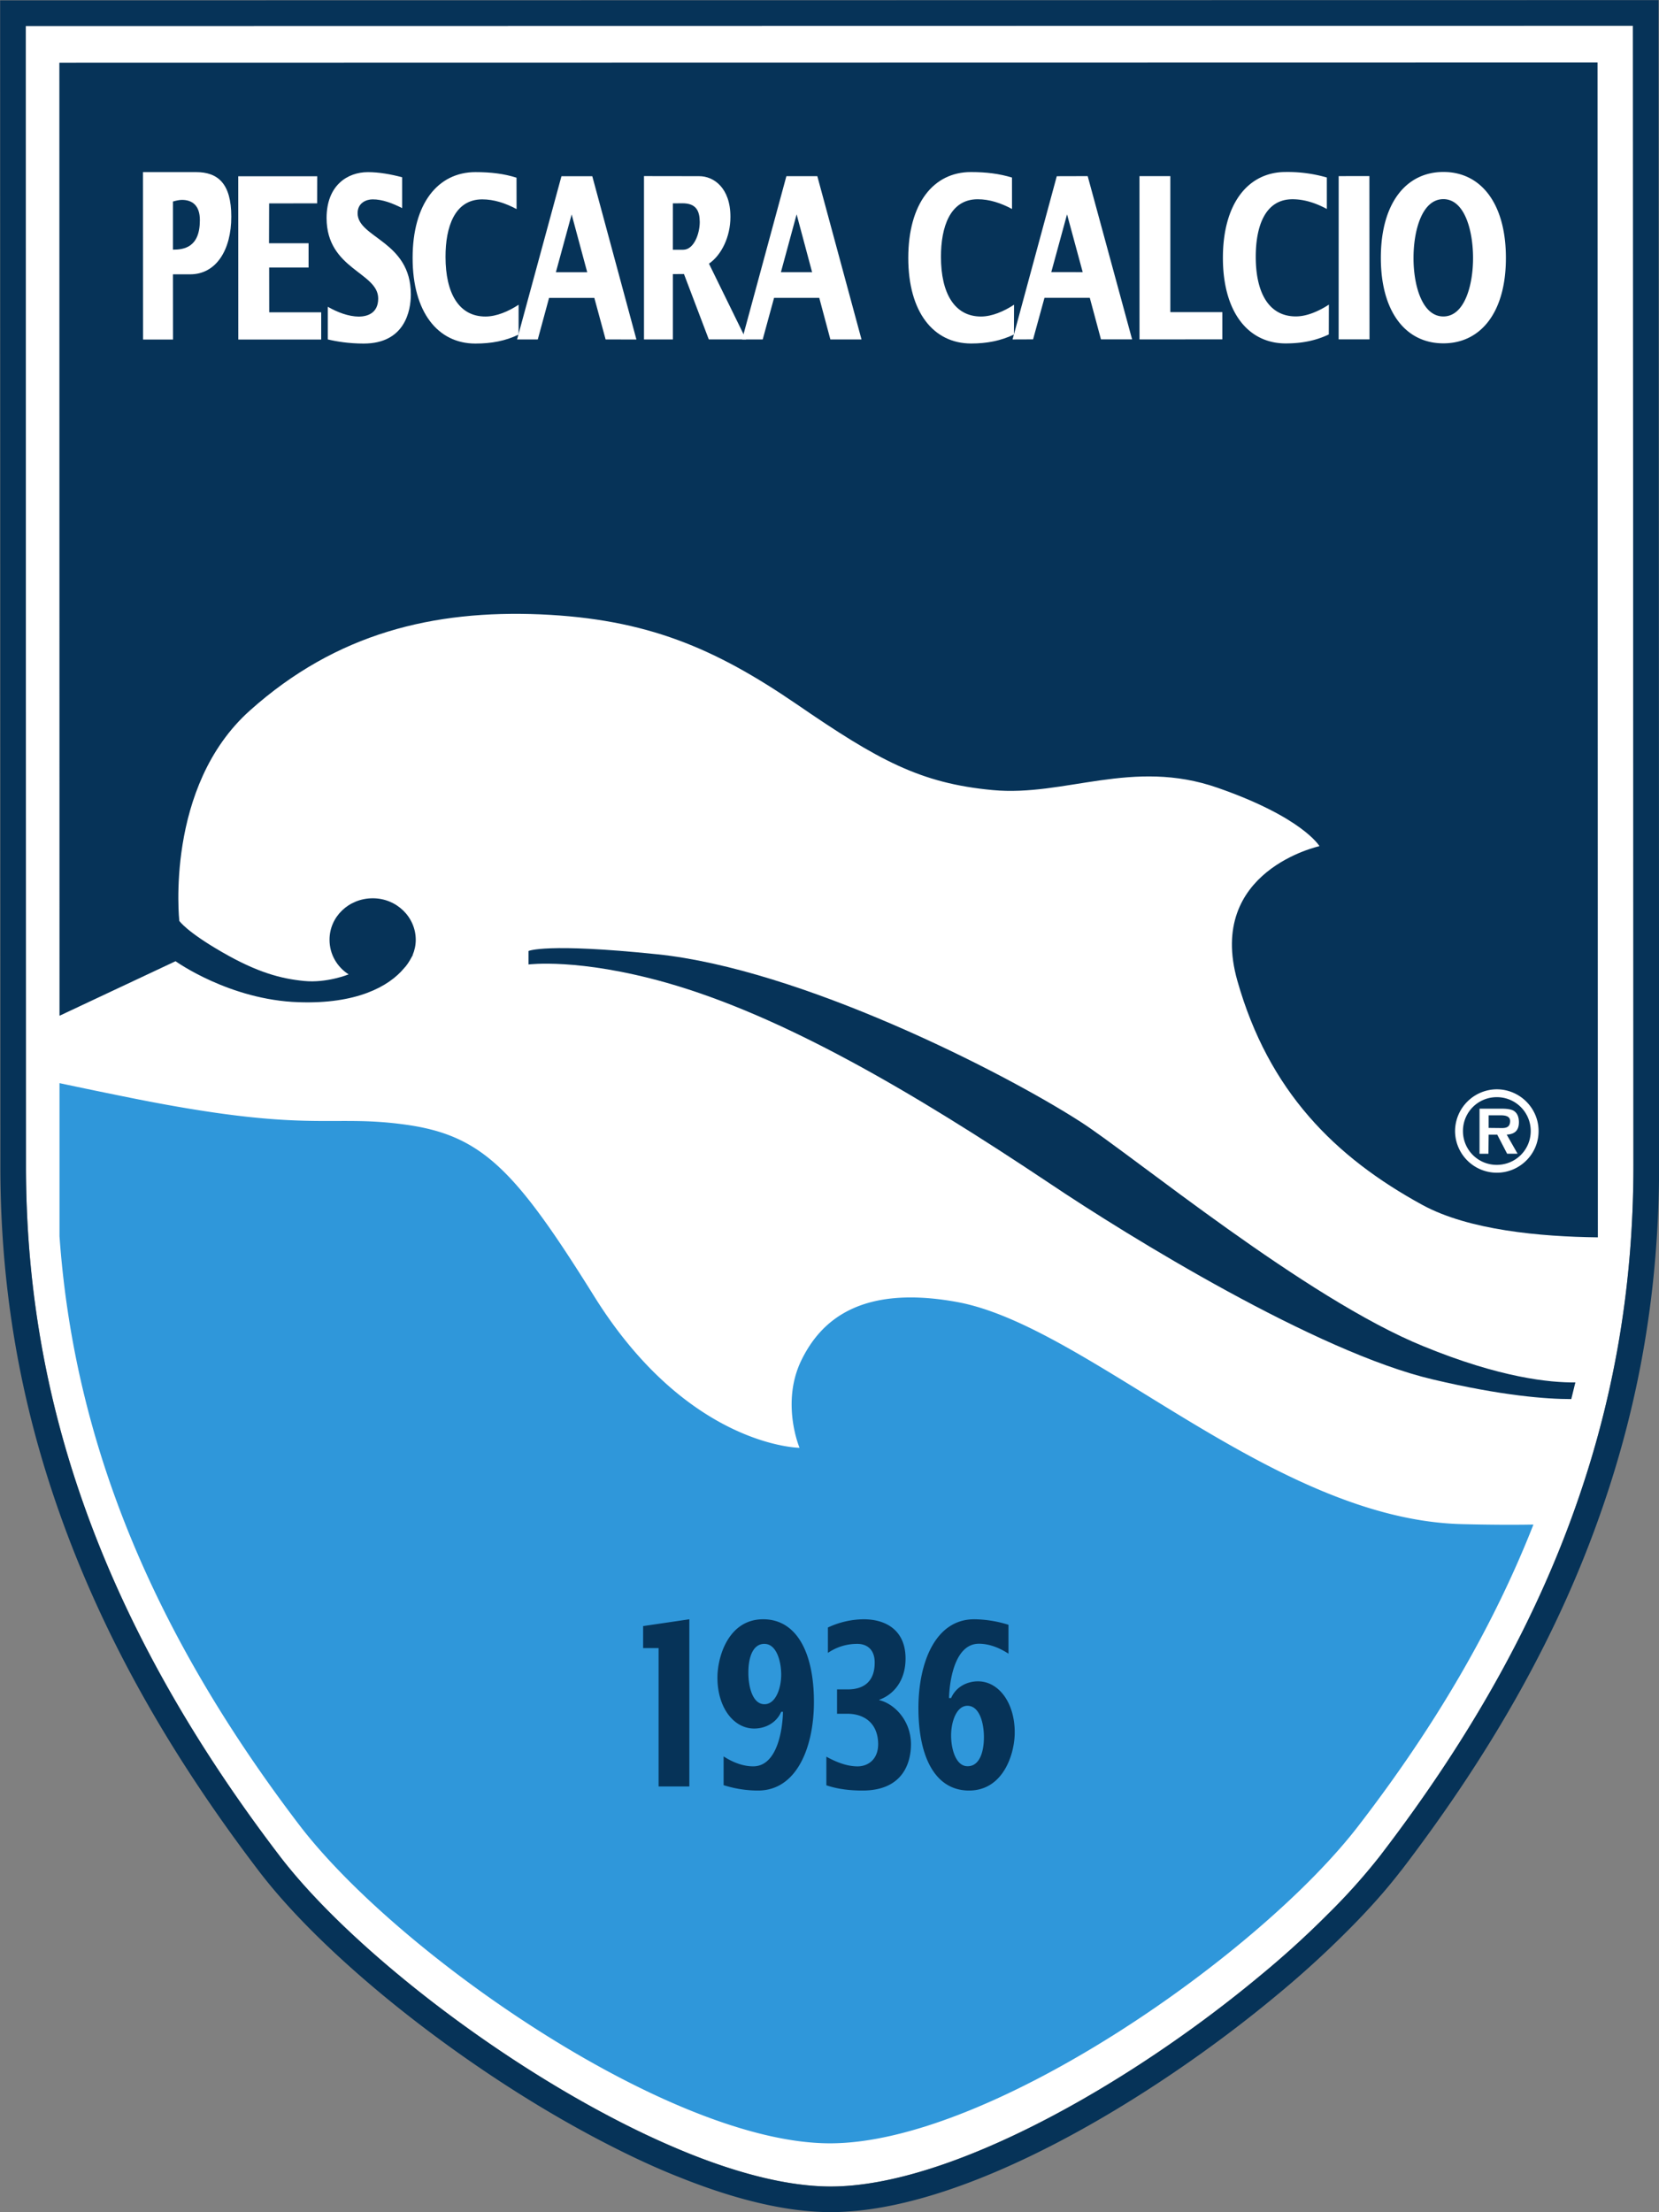 <svg xmlns="http://www.w3.org/2000/svg" viewBox=".26 .26 59.14 78.85"><rect x=".26" y=".26" width="59.14" height="78.85" fill="#808080" stroke="none"/><path fill="#fff" d="M56.479 53.818c1.42-4.063 2.01-8.038 2.01-12.027L58.47 1.178l-57.292.01.007 40.612c0 3.987.608 7.964 2.038 12.026 1.431 4.069 3.682 8.224 6.97 12.542 2.285 3.014 7.144 6.904 11.912 9.394.93.48 1.852.914 2.742 1.269 1.837.732 3.562 1.164 5.026 1.164 4.256 0 10.663-3.65 15.278-7.49a32.899 32.899 0 0 0 2.46-2.233 21.73 21.73 0 0 0 1.88-2.104l.001-.003c3.314-4.325 5.57-8.475 6.987-12.547"/><path fill="#063358" d="M59.385.265h-.915L1.178.273H.265v.915L.273 41.8C.27 46.102.954 50.137 2.36 54.13c1.523 4.327 3.845 8.512 7.106 12.794 2.42 3.19 7.443 7.155 12.217 9.645 1.036.541 1.962.97 2.83 1.31 2.006.803 3.787 1.217 5.283 1.231h.077c4.867 0 11.586-4.146 15.862-7.7a35.2 35.2 0 0 0 2.528-2.294c.74-.737 1.388-1.46 1.915-2.145l.044-.052c3.287-4.3 5.619-8.483 7.12-12.797 1.39-3.975 2.062-8.007 2.062-12.332l-.02-40.611Zm-.915.914.018 40.611c0 3.99-.59 7.965-2.01 12.027-1.416 4.072-3.672 8.223-6.986 12.547l-.002.005a21.87 21.87 0 0 1-1.878 2.104 33.157 33.157 0 0 1-2.46 2.234c-4.616 3.838-11.023 7.49-15.279 7.49h-.067c-1.45-.014-3.15-.443-4.96-1.167a29.995 29.995 0 0 1-2.741-1.272c-4.768-2.486-9.627-6.376-11.911-9.39-3.29-4.318-5.54-8.473-6.971-12.541-1.432-4.063-2.038-8.04-2.036-12.027l-.01-40.612 57.293-.01"/><path fill="#063358" d="m2.376 2.494.005 33.972 4.137-1.944s1.928 1.384 4.391 1.461c2.048.071 3.209-.552 3.76-1.217.16-.163.3-.462.306-.462h-.006c.07-.166.112-.354.112-.542 0-.822-.693-1.486-1.534-1.483-.856 0-1.544.661-1.54 1.483 0 .513.271.968.681 1.229l-.006.002s-.772.314-1.584.233c-.811-.08-1.653-.295-2.922-1.029-1.275-.734-1.524-1.112-1.524-1.112s-.527-4.783 2.52-7.502c3.09-2.764 6.553-3.582 10.355-3.424 3.787.165 6.2 1.198 9.127 3.198 2.921 2.007 4.415 2.825 6.994 3.065 2.57.242 4.982-1.14 8.014-.083 3.039 1.057 3.635 2.082 3.635 2.082s-4.042.871-2.927 4.8c1.113 3.927 3.47 6.284 6.606 7.994 1.65.894 4.19 1.126 6.244 1.15l-.01-41.88Z"/><path fill="#2f97da" d="M10.914 65.291c3.5 4.6 13.228 11.367 18.935 11.367 5.712 0 15.381-6.777 18.881-11.376 2.814-3.661 4.827-7.202 6.194-10.68-.759.014-1.597.008-2.543-.015-6.747-.163-13.33-7.066-18.007-7.918-3.476-.633-4.861.703-5.527 2.037-.772 1.536-.085 3.16-.085 3.16s-3.971-.029-7.319-5.398c-2.84-4.551-4.015-5.77-6.826-6.134-2.677-.352-3.369.33-9.673-.936a230.68 230.68 0 0 1-2.563-.53v5.455c.481 6.787 2.946 13.632 8.533 20.968"/><path fill="#063358" d="M56.273 50.13c.051-.198.098-.398.146-.595-.906.012-2.68-.164-5.414-1.287-4.192-1.7-10.357-6.8-12.225-8.001-2.849-1.831-10.004-5.446-15.09-5.972-3.982-.413-4.59-.117-4.59-.117v.48s1.776-.236 4.915.65c4.148 1.18 8.737 3.864 13.659 7.151 2.824 1.897 9.516 6.017 13.658 6.989 2.48.587 4.065.702 4.941.702"/><path fill="#fff" d="M8.753 6.543h2.816l-.003.965-1.712.002-.004 1.42h1.41v.867H9.855l.002 1.595h1.853v.97H8.755Zm3.192 4.652c.346.197.735.347 1.11.35.292-.003.687-.114.687-.645 0-.936-1.837-1.037-1.84-2.867 0-1.167.745-1.637 1.473-1.637.405 0 .82.077 1.221.182v1.1c-.338-.17-.7-.314-1.054-.312-.217 0-.534.12-.534.494 0 .881 1.898.989 1.898 2.892 0 .586-.214 1.754-1.683 1.754-.53 0-.98-.076-1.278-.148Zm6.73-3.482c-.392-.21-.805-.347-1.224-.347-.993 0-1.311 1.002-1.309 2.05 0 1.302.481 2.129 1.425 2.126.392 0 .819-.182 1.18-.42v1.064c-.468.227-.972.32-1.54.32-1.34 0-2.238-1.12-2.238-3.051 0-1.934.897-3.057 2.239-3.06.546 0 1.022.057 1.465.199z"/><path fill="#fff" d="M18.693 12.359h.738l.402-1.48h1.614l.402 1.48 1.098.002-1.573-5.82h-1.099zm1.383-2.396.562-2.06.555 2.06zm3.141 2.396h1.03V10.03l.395-.002.885 2.33h1.329l-1.323-2.7c.443-.302.765-.955.765-1.664.003-1.044-.603-1.457-1.115-1.454l-1.966-.003Zm1.03-4.85.34-.003c.487 0 .614.266.618.665 0 .423-.21.991-.59.991h-.369Z"/><path fill="#fff" d="M26.715 12.359h.734l.405-1.482h1.611l.396 1.482h1.11L29.396 6.54h-1.103Zm1.383-2.397.56-2.062.552 2.063Zm8.238-2.253c-.392-.21-.8-.347-1.225-.347-.994.002-1.308 1.006-1.308 2.052 0 1.303.485 2.128 1.427 2.128.393 0 .817-.184 1.179-.421l-.004 1.063c-.47.224-.968.32-1.529.32-1.344-.004-2.238-1.12-2.238-3.051 0-1.934.893-3.062 2.235-3.06.543 0 1.015.059 1.462.196z"/><path fill="#fff" d="m36.356 12.359.731-.003.407-1.481h1.615l.398 1.481h1.11l-1.583-5.818-1.102.003Zm1.38-2.4.562-2.059.558 2.06Zm3.144-3.421h1.1v4.848h1.854v.97l-2.953.002zm6.679 1.171c-.389-.21-.802-.347-1.224-.347-1 0-1.31 1.006-1.31 2.05 0 1.305.48 2.126 1.427 2.126.393.002.82-.186 1.18-.42l-.003 1.063c-.473.225-.97.32-1.537.32-1.341 0-2.238-1.12-2.238-3.05 0-1.937.897-3.06 2.238-3.06a5.04 5.04 0 0 1 1.467.196zm.422-1.171 1.095-.002.004 5.82h-1.1Zm1.503 2.912c0 1.932.892 3.05 2.23 3.048 1.339 0 2.232-1.116 2.228-3.048 0-1.936-.89-3.062-2.228-3.06-1.338 0-2.23 1.124-2.23 3.06m1.165 0c0-.934.285-2.09 1.065-2.092.773.003 1.057 1.158 1.057 2.092.004.929-.284 2.088-1.057 2.09-.776 0-1.069-1.154-1.065-2.09m2.678 31.014v-.45h.382c.15 0 .384 0 .384.207-.003.203-.122.251-.305.248Zm.644.239c.283-.016.431-.143.435-.435 0-.166-.042-.327-.19-.418-.116-.064-.3-.072-.435-.072h-.779v1.607h.318l.007-.681.306-.001.353.68h.372zm-.354 1.358c.82 0 1.493-.666 1.49-1.487 0-.814-.667-1.484-1.49-1.486a1.496 1.496 0 0 0-1.487 1.486 1.49 1.49 0 0 0 1.487 1.487m0-.28a1.2 1.2 0 0 1-1.205-1.207 1.201 1.201 0 0 1 1.205-1.206 1.205 1.205 0 0 1 1.21 1.206c0 .673-.54 1.207-1.21 1.207"/><path fill="#063358" d="M23.738 59.005h-.552v-.784l1.648-.243v5.96h-1.096Zm4.433 2.271c-.008.536-.17 1.944-1.062 1.944-.358 0-.722-.139-1.054-.354v1.025c.4.127.81.192 1.228.192 1.391 0 1.992-1.567 1.992-3.157 0-1.773-.624-2.948-1.81-2.948-1.233 0-1.63 1.325-1.63 2.08 0 1.055.568 1.815 1.312 1.815.36 0 .777-.173.961-.597zm-.657-2.42c.414 0 .594.591.594 1.1 0 .485-.2 1.05-.594 1.05-.42.004-.576-.608-.576-1.116-.004-.536.152-1.04.576-1.035m2.585 2.491v-.868h.388c.62-.004.954-.331.954-.953.002-.492-.3-.674-.63-.67a1.838 1.838 0 0 0-1.038.322v-.905a3.06 3.06 0 0 1 1.268-.294c.849 0 1.5.429 1.5 1.399 0 .798-.43 1.287-.937 1.47v.013c.546.131 1.13.733 1.13 1.573 0 .624-.26 1.65-1.727 1.65-.437 0-.868-.046-1.289-.187v-1.02c.356.196.736.345 1.113.345.355 0 .734-.23.734-.798-.009-.765-.524-1.077-1.095-1.077Zm3.992-.56c.012-.527.175-1.936 1.066-1.936.358 0 .724.14 1.053.355v-1.03a4.195 4.195 0 0 0-1.22-.197c-1.402 0-1.99 1.573-1.99 3.163 0 1.776.615 2.942 1.804 2.942 1.226 0 1.631-1.314 1.629-2.075 0-1.054-.57-1.818-1.311-1.818-.362 0-.774.177-.957.596Zm.664 2.43c-.414.005-.59-.597-.59-1.096 0-.49.191-1.058.582-1.058.429 0 .588.61.588 1.12 0 .531-.16 1.034-.58 1.034"/><path fill="#fff" d="M5.36 12.363h1.067l-.002-2.325h.615c.926 0 1.467-.87 1.465-2.056 0-1.18-.478-1.587-1.255-1.587H5.357Zm1.065-4.92c.105-.03.22-.058.323-.058.344 0 .64.179.637.724.002.974-.573 1.05-.96 1.05Z"/></svg>